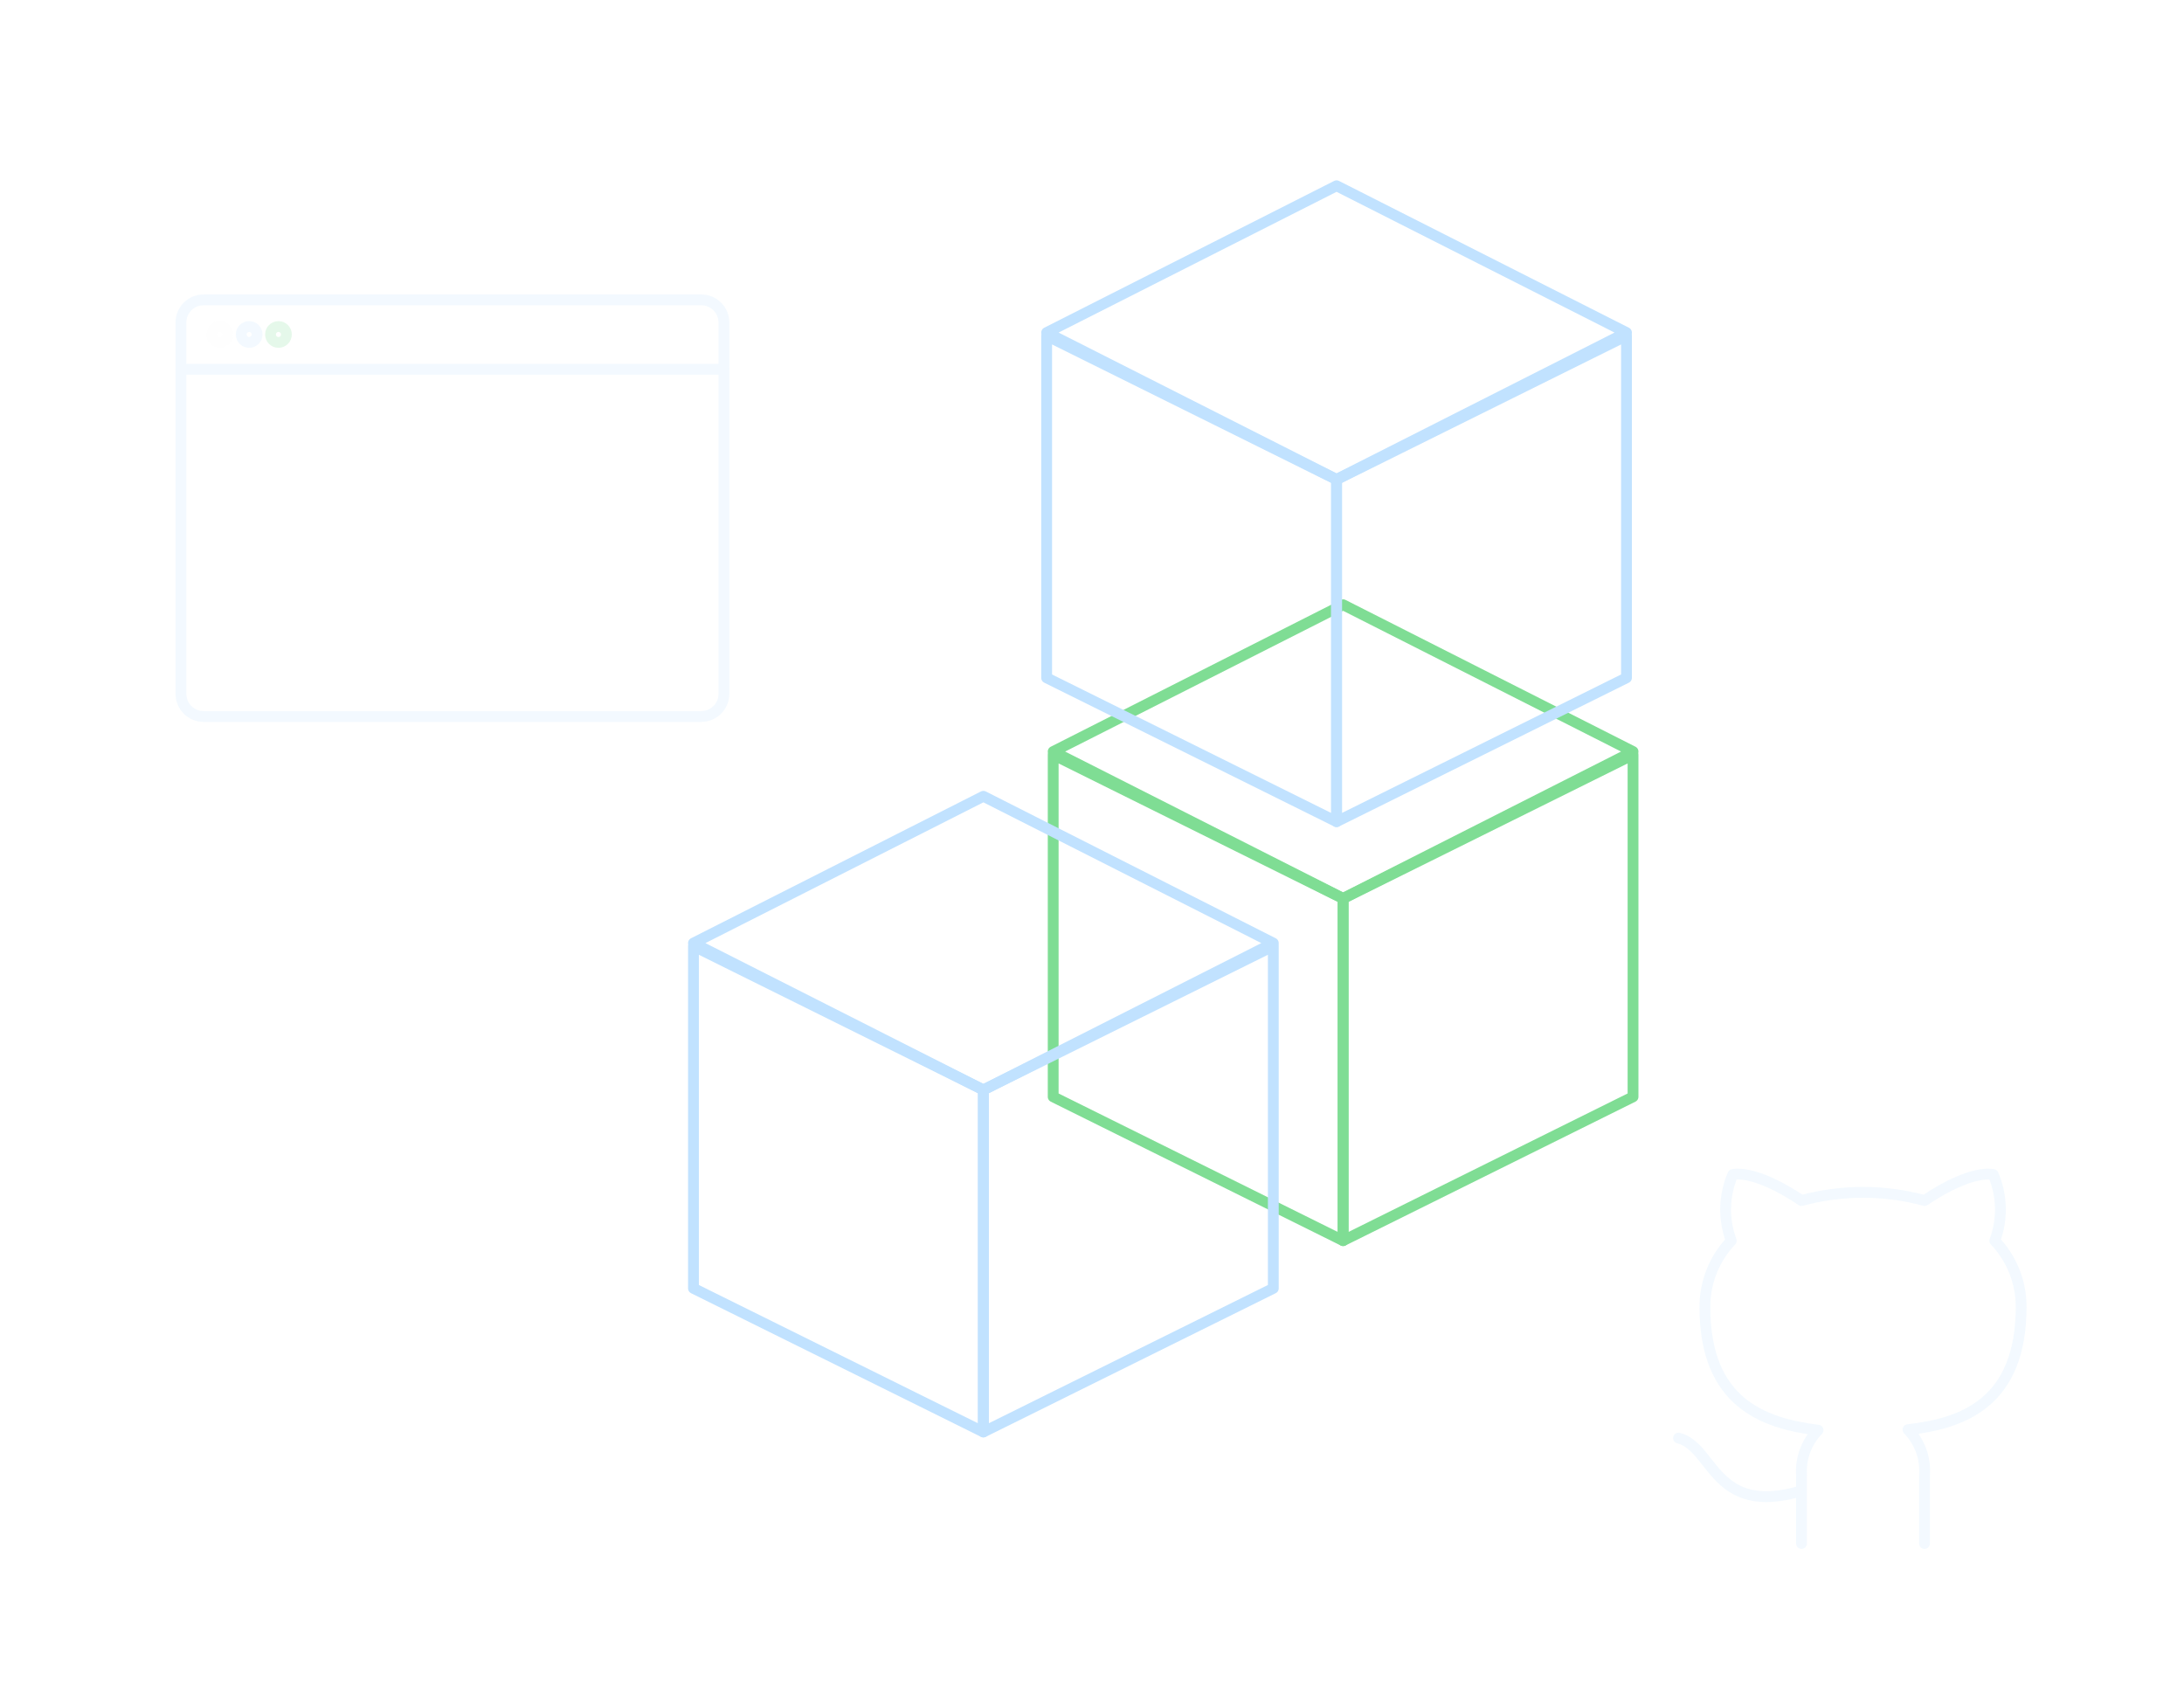 <svg width="202" height="158" viewBox="0 0 202 158" fill="none" xmlns="http://www.w3.org/2000/svg">
<g opacity="0.2" filter="url(#filter0_d_1524_10071)">
<path d="M64.863 27.734H18.827C17.672 27.734 16.735 28.671 16.735 29.826V64.172C16.735 65.328 17.672 66.264 18.827 66.264H64.863C66.019 66.264 66.955 65.328 66.955 64.172V29.826C66.955 28.671 66.019 27.734 64.863 27.734Z" stroke="#C1E2FF" stroke-linecap="round" stroke-linejoin="round"/>
<path d="M16.735 34.152H66.955" stroke="#C1E2FF" stroke-linecap="round" stroke-linejoin="round"/>
<ellipse cx="20.331" cy="30.934" rx="0.735" ry="0.735" stroke="#FAFAFA" stroke-linecap="round" stroke-linejoin="round"/>
<ellipse cx="25.755" cy="30.934" rx="0.735" ry="0.735" stroke="#7FDD94" stroke-linecap="round" stroke-linejoin="round"/>
<ellipse cx="23.046" cy="30.934" rx="0.735" ry="0.735" stroke="#C1E2FF" stroke-linecap="round" stroke-linejoin="round"/>
<path d="M34.672 43.211L29.596 49.473L34.672 55.734" stroke="white" stroke-linecap="round" stroke-linejoin="round"/>
<path d="M49.018 55.734L54.099 49.473L49.018 43.211" stroke="white" stroke-linecap="round" stroke-linejoin="round"/>
<path d="M45.348 40.988L37.455 60.131" stroke="white" stroke-linecap="round" stroke-linejoin="round"/>
</g>
<g filter="url(#filter1_d_1524_10071)">
<path d="M124.225 114.741L97.41 101.439V69.801L124.225 83.103V114.741Z" stroke="#7FDD94" stroke-linecap="round" stroke-linejoin="round"/>
<path d="M151.04 101.439L124.225 114.741V83.103L151.04 69.801V101.439Z" stroke="#7FDD94" stroke-linecap="round" stroke-linejoin="round"/>
<path d="M124.225 55.93L97.41 69.507L124.225 83.085L151.04 69.507L124.225 55.93Z" stroke="#7FDD94" stroke-linecap="round" stroke-linejoin="round"/>
<path d="M90.954 132.436L64.139 119.153V87.496L90.954 100.798V132.436Z" stroke="#C1E2FF" stroke-linecap="round" stroke-linejoin="round"/>
<path d="M117.769 119.153L90.954 132.436V100.798L117.769 87.496V119.153Z" stroke="#C1E2FF" stroke-linecap="round" stroke-linejoin="round"/>
<path d="M90.954 73.644L64.139 87.222L90.954 100.8L117.769 87.222L90.954 73.644Z" stroke="#C1E2FF" stroke-linecap="round" stroke-linejoin="round"/>
<path d="M123.62 75.991L96.805 62.689V31.051L123.62 44.353V75.991Z" stroke="#C1E2FF" stroke-linecap="round" stroke-linejoin="round"/>
<path d="M150.435 62.689L123.62 75.991V44.353L150.435 31.051V62.689Z" stroke="#C1E2FF" stroke-linecap="round" stroke-linejoin="round"/>
<path d="M123.62 17.18L96.805 30.757L123.62 44.335L150.435 30.757L123.62 17.18Z" stroke="#C1E2FF" stroke-linecap="round" stroke-linejoin="round"/>
</g>
<g opacity="0.2" filter="url(#filter2_d_1524_10071)">
<path d="M166.625 137.876C158.5 140.313 158.5 133.813 155.25 133.001M178 142.751V136.462C178.061 135.687 177.956 134.908 177.693 134.177C177.43 133.445 177.014 132.779 176.473 132.221C181.575 131.652 186.938 129.718 186.938 120.846C186.937 118.577 186.064 116.395 184.5 114.752C185.241 112.767 185.188 110.573 184.354 108.626C184.354 108.626 182.436 108.057 178 111.031C174.276 110.021 170.349 110.021 166.625 111.031C162.189 108.057 160.271 108.626 160.271 108.626C159.437 110.573 159.384 112.767 160.125 114.752C158.549 116.407 157.675 118.609 157.688 120.894C157.688 129.702 163.05 131.636 168.152 132.269C167.618 132.822 167.206 133.481 166.942 134.203C166.679 134.925 166.571 135.695 166.625 136.462V142.751" stroke="#C1E2FF" stroke-linecap="round" stroke-linejoin="round"/>
</g>
<defs>
<filter id="filter0_d_1524_10071" x="0" y="11" width="83.69" height="72" filterUnits="userSpaceOnUse" color-interpolation-filters="sRGB">
<feFlood flood-opacity="0" result="BackgroundImageFix"/>
<feColorMatrix in="SourceAlpha" type="matrix" values="0 0 0 0 0 0 0 0 0 0 0 0 0 0 0 0 0 0 127 0" result="hardAlpha"/>
<feOffset/>
<feGaussianBlur stdDeviation="8"/>
<feColorMatrix type="matrix" values="0 0 0 0 0.758 0 0 0 0 0.886 0 0 0 0 1 0 0 0 0.5 0"/>
<feBlend mode="normal" in2="BackgroundImageFix" result="effect1_dropShadow_1524_10071"/>
<feBlend mode="normal" in="SourceGraphic" in2="effect1_dropShadow_1524_10071" result="shape"/>
</filter>
<filter id="filter1_d_1524_10071" x="41" y="0" width="127" height="165" filterUnits="userSpaceOnUse" color-interpolation-filters="sRGB">
<feFlood flood-opacity="0" result="BackgroundImageFix"/>
<feColorMatrix in="SourceAlpha" type="matrix" values="0 0 0 0 0 0 0 0 0 0 0 0 0 0 0 0 0 0 127 0" result="hardAlpha"/>
<feOffset/>
<feGaussianBlur stdDeviation="8"/>
<feColorMatrix type="matrix" values="0 0 0 0 0.758 0 0 0 0 0.886 0 0 0 0 1 0 0 0 0.5 0"/>
<feBlend mode="normal" in2="BackgroundImageFix" result="effect1_dropShadow_1524_10071"/>
<feBlend mode="normal" in="SourceGraphic" in2="effect1_dropShadow_1524_10071" result="shape"/>
</filter>
<filter id="filter2_d_1524_10071" x="136" y="91" width="71" height="71" filterUnits="userSpaceOnUse" color-interpolation-filters="sRGB">
<feFlood flood-opacity="0" result="BackgroundImageFix"/>
<feColorMatrix in="SourceAlpha" type="matrix" values="0 0 0 0 0 0 0 0 0 0 0 0 0 0 0 0 0 0 127 0" result="hardAlpha"/>
<feOffset/>
<feGaussianBlur stdDeviation="8"/>
<feColorMatrix type="matrix" values="0 0 0 0 0.758 0 0 0 0 0.886 0 0 0 0 1 0 0 0 0.5 0"/>
<feBlend mode="normal" in2="BackgroundImageFix" result="effect1_dropShadow_1524_10071"/>
<feBlend mode="normal" in="SourceGraphic" in2="effect1_dropShadow_1524_10071" result="shape"/>
</filter>
</defs>
</svg>
